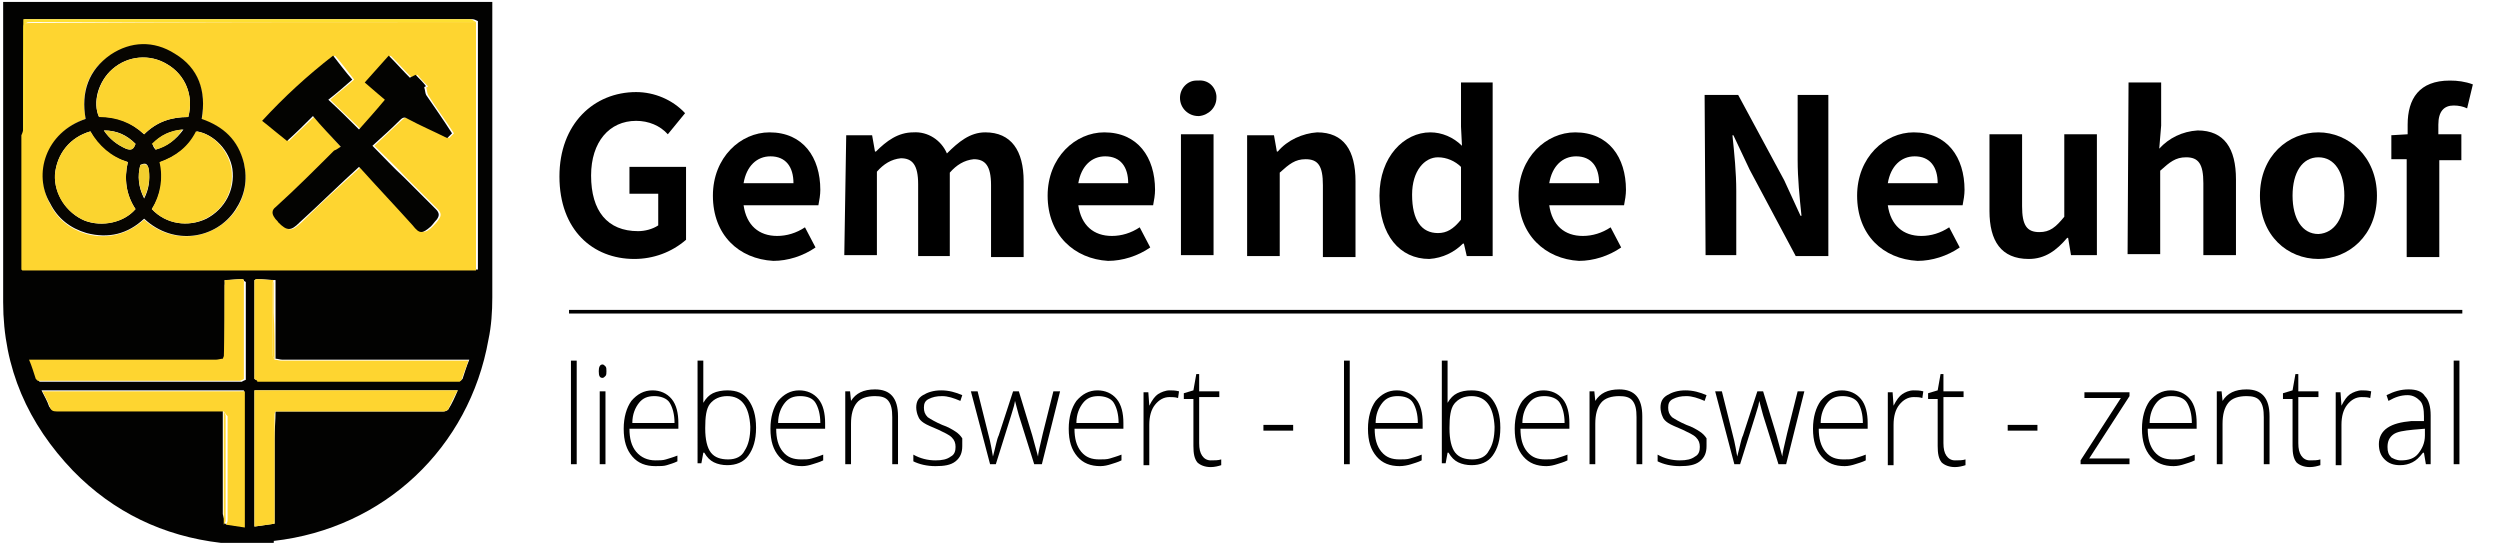 <?xml version="1.0" encoding="utf-8" standalone="no"?><!-- Generator: Adobe Illustrator 25.2.1, SVG Export Plug-In . SVG Version: 6.00 Build 0)  --><svg xmlns="http://www.w3.org/2000/svg" xmlns:xlink="http://www.w3.org/1999/xlink" height="38" style="enable-background:new 0 0 260 56.6;" version="1.1" viewBox="0 0 260 56.6" width="175" x="0px" xml:space="preserve" y="0px">
<style type="text/css">
	.st0{fill:#020201;}
	.st1{fill:#484848;}
	.st2{fill:#646464;}
	.st3{fill:#FED530;}
	.st4{fill:#FEE032;}
	.st5{fill:#D0B729;}
	.st6{fill:#FEE233;}
	.st7{fill:#030301;}
	.st8{fill:#070501;}
	.st9{fill:#FCD42F;}
	.st10{fill:#FBD42F;}
	.st11{fill:#F1CE2E;}
	.st12{fill:#F2CE2E;}
	.st13{fill:#F3CF2E;}
	.st14{fill:none;stroke:#000000;stroke-width:0.378;stroke-miterlimit:10;}
</style>
<g id="W_Neuhof_RGB_2cm_600dpi_xA0_Bild_1_">
	<path class="st0" d="M27.9,56.8c-0.3,0-0.6,0-1,0c-0.1,0-0.2-0.1-0.4-0.1c-0.6,0-1.2,0-1.8,0c-0.1,0-0.2,0.1-0.4,0.1   c-0.3,0-0.6,0-1,0c-0.2-0.1-0.4-0.2-0.6-0.2c-6-0.7-11.2-3.2-15.4-7.5c-4.7-4.9-7.3-10.7-7.3-17.6c0-10.2,0-20.4,0-30.6   c0-0.2,0-0.4,0-0.7c17,0,34,0,51,0c0,0.3,0,0.5,0,0.7c0,10,0,20.1,0,30.1c0,1.5-0.1,3-0.4,4.4c-2,11.3-10.9,19.7-22.4,21   C28.3,56.6,28.1,56.7,27.9,56.8z M26.2,29.2c0,0,0,0.1,0,0.1c0,3.4,0,6.8,0,10.2c0.1,0.1,0.2,0.1,0.4,0.2c0.2,0,0.5,0,0.7,0   c6,0,11.9,0,17.9,0c0.8,0,1.6,0,2.5,0c0.1-0.1,0.1-0.1,0.2-0.2c0.2-0.6,0.4-1.3,0.7-2c-0.3,0-0.5,0-0.7,0c-6.3,0-12.5,0-18.8,0   c-0.2,0-0.5-0.1-0.7-0.1c0-1.6,0-3.2,0-4.8c0-1.1,0-2.3,0-3.4c-0.6,0-1.3-0.1-1.9-0.1C26.3,29.1,26.3,29.2,26.2,29.2z M25.1,29.2   c0,0-0.1-0.1-0.1-0.1c-0.6,0-1.3,0.1-1.9,0.1c0,2.8,0,5.5,0,8.3c-0.2,0-0.5,0.1-0.7,0.1c-6.3,0-12.5,0-18.8,0c-0.2,0-0.4,0-0.7,0   c0.2,0.7,0.5,1.3,0.7,2c0.1,0.1,0.1,0.1,0.2,0.2c0.2,0,0.4,0,0.7,0c5.7,0,11.3,0,17,0c1.1,0,2.3,0,3.4,0c0.1-0.1,0.2-0.1,0.4-0.2   c0-3.4,0-6.8,0-10.2C25.1,29.3,25.1,29.3,25.1,29.2z M23.1,54.6c0.7,0.1,1.3,0.2,2,0.3c0-4.8,0-9.5,0-14.2c-7,0-14,0-21.1,0   c0.3,0.6,0.6,1.1,0.8,1.7c0.2,0.3,0.4,0.4,0.7,0.4c5.8,0,11.6,0,17.4,0c0,0.2,0,0.5,0,0.7c0,3.4,0,6.8,0,10.1   C23,54,23.1,54.3,23.1,54.6z M28.4,42.9c5.8,0,11.7,0,17.5,0c0.2,0,0.4-0.1,0.5-0.2c0.4-0.6,0.7-1.3,1-2c-7.1,0-14.1,0-21.2,0   c0,4.7,0,9.4,0,14.2c0.7-0.1,1.4-0.2,2.1-0.3c0-0.2,0-0.4,0-0.6c0-2.7,0-5.5,0-8.2C28.3,44.8,28.4,43.8,28.4,42.9z M2.1,14   c0,0.1,0,0.1,0,0.2c0,4.6,0,9.2,0,13.8c0,0.1,0,0.1,0.1,0.1c15.8,0,31.5,0,47.3,0c0-0.2,0-0.4,0-0.5c0-8.3,0-16.6,0-24.9   c0-0.2,0-0.3,0-0.5c-0.2-0.1-0.4-0.2-0.6-0.2c-15.4,0-30.8,0-46.2,0c-0.2,0-0.3,0-0.5,0c0,0.5,0,0.9,0,1.4C2.1,7,2.1,10.5,2.1,14z"/>
	<path class="st1" d="M24.8,56.7c0.6,0,1.2,0,1.8,0c0,0,0,0.1,0,0.1c-0.6,0-1.2,0-1.8,0C24.8,56.7,24.8,56.7,24.8,56.7z"/>
	<path class="st2" d="M24.8,56.7c0,0,0,0.1,0,0.1c-0.1,0-0.2,0-0.4,0C24.5,56.7,24.7,56.7,24.8,56.7z"/>
	<path class="st2" d="M26.6,56.8c0,0,0-0.1,0-0.1c0.1,0,0.2,0.1,0.4,0.1C26.8,56.8,26.7,56.8,26.6,56.8z"/>
	<path class="st3" d="M49.3,2.3c0,0.2,0,0.3,0,0.5c0,8.3,0,16.6,0,24.9c0,0.2,0,0.3,0,0.5c-15.8,0-31.5,0-47.3,0   c0,0-0.1-0.1-0.1-0.1c0-4.6,0-9.2,0-13.8c0-0.1,0-0.1,0-0.2c0.1-0.2,0.2-0.5,0.2-0.7c0-3.4,0-6.8,0-10.2c0-0.8,0-0.8,0.8-0.8   C18.5,2.3,33.9,2.3,49.3,2.3z M35.2,15.3c-0.2,0.2-0.3,0.3-0.5,0.4c-2,2-4.1,3.9-6.1,5.9c-0.4,0.4-0.4,0.7-0.1,1.1   c0.1,0.2,0.3,0.4,0.4,0.5c0.9,1,1.2,0.9,2.2,0c2-2,4.1-3.9,6.2-5.8c0-0.1,0.1,0,0.2,0.2c1.8,2,3.6,3.9,5.4,5.9   c0.8,0.8,1.1,0.9,1.9,0.1c0.2-0.2,0.4-0.4,0.6-0.7c0.3-0.4,0.3-0.7-0.1-1.1c-1.1-1.1-2.2-2.2-3.3-3.3c-1-1.1-2.1-2.1-3.3-3.3   c1-0.9,1.9-1.8,2.9-2.7c0.3-0.3,0.5-0.3,0.8-0.1c1.4,0.7,2.7,1.3,4.1,2c0.2-0.2,0.3-0.3,0.5-0.5c-0.9-1.4-1.9-2.7-2.7-4   c-0.1-0.2-0.1-0.5-0.2-0.8c0.1,0,0.1,0,0.2-0.1c-0.4-0.4-0.8-0.8-1.1-1.2c-0.2,0.1-0.3,0.2-0.6,0.3c-0.7-0.7-1.4-1.5-2.2-2.3   c-0.8,0.9-1.6,1.8-2.5,2.8c0.7,0.6,1.5,1.3,2.1,1.8c-1,1.1-1.9,2.1-2.7,3.1c-1.1-1.1-2.2-2.1-3.2-3.1c0.8-0.7,1.7-1.4,2.5-2.1   c-0.7-0.9-1.3-1.7-2-2.5c-2.6,2.1-5.1,4.4-7.4,6.8c0.9,0.7,1.7,1.4,2.6,2.1c0.9-0.9,1.8-1.7,2.7-2.6C33.2,13.1,34.2,14.2,35.2,15.3   z M8.6,12.4c-4.1,1.4-5.4,5.8-3.7,8.9c0.8,1.6,2.1,2.6,3.8,3.1c2.3,0.6,4.3,0,6-1.5c3.1,2.8,7.4,2,9.5-0.9c1-1.5,1.3-3.1,0.9-4.9   c-0.6-2.4-2.1-3.9-4.4-4.6c0.5-2.9-0.3-5.3-2.8-6.8c-2.2-1.4-4.5-1.3-6.7,0.1C8.8,7.3,8.1,9.6,8.6,12.4z"/>
	<path class="st3" d="M28.3,54.6c-0.7,0.1-1.3,0.2-2.1,0.3c0-4.8,0-9.5,0-14.2c7,0,14,0,21.2,0c-0.4,0.7-0.7,1.3-1,2   c-0.1,0.1-0.3,0.2-0.5,0.2c-5.8,0-11.7,0-17.5,0c-0.1,0.2-0.2,0.3-0.2,0.5c0,3.6,0,7.2,0,10.9C28.1,54.3,28.2,54.5,28.3,54.6z"/>
	<path class="st3" d="M23,42.9c-5.8,0-11.6,0-17.4,0c-0.4,0-0.6-0.1-0.7-0.4c-0.2-0.6-0.5-1.1-0.8-1.7c7.1,0,14.1,0,21.1,0   c0,4.7,0,9.4,0,14.2c-0.7-0.1-1.4-0.2-2-0.3c0.1-0.1,0.2-0.3,0.2-0.4c0-3.6,0-7.2,0-10.9C23.2,43.2,23.1,43,23,42.9z"/>
	<path class="st3" d="M26.2,39.5c0-3.4,0-6.8,0-10.2c0,0,0.1-0.1,0.1-0.1c0,0,0-0.1,0-0.1c0.6,0,1.3,0.1,1.9,0.1   c-0.1,0.2-0.1,0.3-0.1,0.5c0,2.4,0,4.9,0,7.3c0,0.2,0.1,0.3,0.2,0.5c0.2,0,0.5,0.1,0.7,0.1c6.3,0,12.5,0,18.8,0c0.2,0,0.4,0,0.7,0   c-0.2,0.7-0.5,1.3-0.7,2c-0.1,0.1-0.1,0.1-0.2,0.2c-0.8,0-1.6,0-2.5,0c-6,0-11.9,0-17.9,0c-0.2,0-0.5,0-0.7,0   C26.5,39.6,26.3,39.6,26.2,39.5z"/>
	<path class="st3" d="M23.1,29.2c0.6,0,1.3-0.1,1.9-0.1c0,0,0,0.1,0,0.1c0,0,0.1,0.1,0.1,0.1c0,3.4,0,6.8,0,10.2   c-0.1,0.1-0.2,0.1-0.4,0.2c-1.1,0-2.3,0-3.4,0c-5.7,0-11.3,0-17,0c-0.2,0-0.4,0-0.7,0c-0.1-0.1-0.1-0.1-0.2-0.2   c-0.2-0.6-0.4-1.3-0.7-2c0.3,0,0.5,0,0.7,0c6.3,0,12.5,0,18.8,0c0.2,0,0.5-0.1,0.7-0.1c0.1-0.2,0.2-0.4,0.2-0.6c0-2.4,0-4.7,0-7.1   C23.2,29.6,23.1,29.4,23.1,29.2z"/>
	<path class="st4" d="M49.3,2.3c-15.4,0-30.8,0-46.2,0c-0.8,0-0.8,0-0.8,0.8c0,3.4,0,6.8,0,10.2c0,0.2-0.1,0.5-0.2,0.7   c0-3.5,0-7.1,0-10.6c0-0.4,0-0.9,0-1.4c0.2,0,0.4,0,0.5,0c15.4,0,30.8,0,46.2,0C49,2.1,49.1,2.2,49.3,2.3z"/>
	<path class="st3" d="M23,42.9c0.1,0.2,0.2,0.3,0.2,0.5c0,3.6,0,7.2,0,10.9c0,0.1-0.1,0.3-0.2,0.4c0-0.3,0-0.6,0-0.9   c0-3.4,0-6.8,0-10.1C23,43.3,23,43.1,23,42.9z"/>
	<path class="st3" d="M28.3,54.6c-0.1-0.1-0.2-0.3-0.2-0.4c0-3.6,0-7.2,0-10.9c0-0.2,0.1-0.3,0.2-0.5c0,1,0,1.9,0,2.9   c0,2.7,0,5.5,0,8.2C28.3,54.2,28.3,54.4,28.3,54.6z"/>
	<path class="st3" d="M23.1,29.2c0.1,0.2,0.1,0.4,0.1,0.6c0,2.4,0,4.7,0,7.1c0,0.2-0.1,0.4-0.2,0.6C23.1,34.7,23.1,32,23.1,29.2z"/>
	<path class="st3" d="M28.3,37.5c-0.1-0.2-0.2-0.3-0.2-0.5c0-2.4,0-4.9,0-7.3c0-0.2,0.1-0.3,0.1-0.5c0,1.1,0,2.3,0,3.4   C28.3,34.3,28.3,35.9,28.3,37.5z"/>
	<path class="st5" d="M24.8,39.7c0.1-0.1,0.2-0.1,0.4-0.2C25,39.6,24.9,39.6,24.8,39.7z"/>
	<path class="st5" d="M26.2,39.5c0.1,0.1,0.2,0.1,0.4,0.2C26.5,39.6,26.3,39.6,26.2,39.5z"/>
	<path class="st5" d="M3.5,39.5c0.1,0.1,0.1,0.1,0.2,0.2C3.7,39.6,3.6,39.6,3.5,39.5z"/>
	<path class="st5" d="M47.6,39.7c0.1-0.1,0.1-0.1,0.2-0.2C47.8,39.6,47.7,39.6,47.6,39.7z"/>
	<path class="st5" d="M25,29.2c0,0,0-0.1,0-0.1c0,0,0.1,0.1,0.1,0.1C25.1,29.2,25.1,29.2,25,29.2z"/>
	<path class="st5" d="M26.3,29.1c0,0,0,0.1,0,0.1c0,0-0.1,0-0.1,0C26.3,29.2,26.3,29.1,26.3,29.1z"/>
	<path class="st6" d="M25,29.2c0,0,0.1,0,0.1,0c0,0,0,0.1,0,0.1C25.1,29.3,25.1,29.3,25,29.2z"/>
	<path class="st6" d="M26.2,29.2c0,0,0.1,0,0.1,0c0,0-0.1,0.1-0.1,0.1C26.2,29.3,26.2,29.3,26.2,29.2z"/>
	<path class="st7" d="M35.2,15.3c-1-1.1-2-2.1-2.9-3.2c-0.9,0.9-1.7,1.7-2.7,2.6c-0.9-0.7-1.7-1.4-2.6-2.1c2.3-2.5,4.7-4.7,7.4-6.8   c0.7,0.9,1.3,1.7,2,2.5c-0.8,0.7-1.6,1.4-2.5,2.1c1.1,1,2.1,2,3.2,3.1c0.8-0.9,1.7-1.9,2.7-3.1c-0.6-0.5-1.4-1.2-2.1-1.8   c0.9-1,1.7-1.9,2.5-2.8c0.8,0.8,1.5,1.6,2.2,2.3c0.2-0.1,0.4-0.2,0.6-0.3c0.4,0.4,0.8,0.8,1.1,1.2c-0.1,0-0.1,0-0.2,0.1   c0.1,0.3,0.1,0.6,0.2,0.8c0.9,1.3,1.8,2.6,2.7,4c-0.2,0.2-0.3,0.3-0.5,0.5c-1.4-0.7-2.8-1.3-4.1-2c-0.3-0.2-0.5-0.2-0.8,0.1   c-0.9,0.9-1.9,1.8-2.9,2.7c1.2,1.2,2.2,2.3,3.3,3.3c1.1,1.1,2.2,2.2,3.3,3.3c0.4,0.4,0.4,0.7,0.1,1.1c-0.2,0.2-0.4,0.5-0.6,0.7   c-0.9,0.8-1.2,0.8-1.9-0.1c-1.8-2-3.6-3.9-5.4-5.9c-0.1-0.1-0.3-0.3-0.2-0.2c-2.1,1.9-4.1,3.9-6.2,5.8c-0.9,0.9-1.3,0.9-2.2,0   c-0.1-0.2-0.3-0.3-0.4-0.5c-0.3-0.4-0.3-0.8,0.1-1.1c2.1-1.9,4.1-3.9,6.1-5.9C34.8,15.6,35,15.4,35.2,15.3z"/>
	<path class="st8" d="M8.6,12.4c-0.5-2.8,0.3-5.1,2.6-6.7c2.1-1.4,4.5-1.5,6.7-0.1c2.5,1.5,3.3,3.9,2.8,6.8c2.3,0.8,3.8,2.2,4.4,4.6   c0.4,1.8,0.1,3.4-0.9,4.9c-2,3-6.4,3.8-9.5,0.9c-1.7,1.6-3.7,2.1-6,1.5c-1.7-0.5-3-1.5-3.8-3.1C3.1,18.2,4.4,13.8,8.6,12.4z    M15.5,21.8c1.5,1.6,3.8,1.9,5.7,1c1.9-1,3-3,2.7-5.2c-0.3-1.9-1.9-3.6-3.7-3.9c-0.8,1.6-2.1,2.6-3.8,3.2   C16.7,18.6,16.5,20.3,15.5,21.8z M19.3,12.2c0.6-2.2-0.3-4.4-2.2-5.5c-1.8-1.1-4.1-0.9-5.7,0.5c-1.5,1.3-2.1,3.5-1.4,5   c1.8-0.1,3.3,0.5,4.7,1.8C16,12.7,17.5,12.2,19.3,12.2z M13.8,21.8c-1-1.5-1.2-3.2-0.8-4.9c-1.8-0.5-3.1-1.6-3.9-3.2   C7,14.3,5.6,16,5.4,18.2c-0.1,2,1.2,4,3.1,4.8C10.3,23.7,12.6,23.2,13.8,21.8z M13.8,15c-0.9-0.9-1.9-1.4-3.3-1.4   c0.6,0.9,1.4,1.5,2.3,1.9C13.3,15.7,13.6,15.6,13.8,15z M14.3,17.2c-0.3,1.2-0.2,2.3,0.4,3.5c0.5-1,0.6-1.9,0.5-2.9   C15.1,17.1,14.9,16.9,14.3,17.2z M15.9,15.6c1.2-0.4,2.1-1,2.9-2.1c-1.3,0.1-2.4,0.6-3.2,1.5C15.6,15.2,15.7,15.4,15.9,15.6z"/>
	<path class="st9" d="M15.5,21.8c0.9-1.5,1.2-3.2,0.8-4.9c1.7-0.6,3-1.6,3.8-3.2c1.8,0.2,3.4,2,3.7,3.9c0.3,2.2-0.7,4.2-2.7,5.2   C19.3,23.7,17,23.4,15.5,21.8z"/>
	<path class="st9" d="M19.3,12.2c-1.8,0-3.3,0.5-4.6,1.8c-1.3-1.2-2.9-1.8-4.7-1.8c-0.7-1.5,0-3.8,1.4-5c1.6-1.4,3.9-1.6,5.7-0.5   C19,7.8,19.9,10,19.3,12.2z"/>
	<path class="st10" d="M13.8,21.8c-1.2,1.4-3.4,1.9-5.3,1.2c-1.9-0.8-3.2-2.7-3.1-4.8C5.6,16,7,14.3,9.1,13.7   c0.9,1.5,2.1,2.6,3.9,3.2C12.6,18.6,12.8,20.3,13.8,21.8z"/>
	<path class="st11" d="M13.8,15c-0.2,0.6-0.4,0.7-1,0.5c-0.9-0.4-1.7-1-2.3-1.9C11.8,13.6,12.9,14.1,13.8,15z"/>
	<path class="st12" d="M14.3,17.2c0.6-0.2,0.8,0,0.9,0.5c0.1,1,0,1.9-0.5,2.9C14.1,19.5,14,18.3,14.3,17.2z"/>
	<path class="st13" d="M15.9,15.6c-0.1-0.2-0.2-0.4-0.4-0.6c0.9-0.9,1.9-1.4,3.2-1.5C18,14.6,17.1,15.3,15.9,15.6z"/>
</g>
<g id="Ebene_2">
	<g id="Gruppe_2">
		<path d="M58,18.4c0-5.5,3.6-8.8,8-8.8c1.9,0,3.8,0.8,5.1,2.2L69.3,14c-0.8-0.9-2-1.4-3.3-1.4c-2.8,0-4.7,2.2-4.7,5.7    c0,3.7,1.7,5.8,4.9,5.8c0.7,0,1.5-0.2,2.1-0.6v-3.3h-3v-2.8h5.9V25c-1.5,1.3-3.4,2-5.4,2C61.5,27,58,24,58,18.4z" id="Pfad_66"/>
		<path d="M74,20.4c0-4,2.9-6.6,5.9-6.6c3.5,0,5.3,2.6,5.3,6c0,0.5-0.1,1.1-0.2,1.6h-7.8c0.3,2.1,1.6,3.2,3.5,3.2    c1,0,2-0.3,2.9-0.9l1.1,2.1c-1.3,0.9-2.9,1.4-4.4,1.4C76.7,27,74,24.5,74,20.4z M82.4,19.1c0-1.7-0.8-2.8-2.4-2.8    c-1.4,0-2.5,1-2.8,2.8H82.4z" id="Pfad_67"/>
		<path d="M87.9,14.1h2.7l0.3,1.7H91c1.1-1.1,2.3-2,3.9-2c1.5-0.1,2.9,0.8,3.5,2.2c1.2-1.2,2.4-2.2,4-2.2    c2.7,0,4,1.9,4,5.1v7.9h-3.4v-7.5c0-2-0.6-2.7-1.8-2.7c-1,0.1-1.8,0.6-2.5,1.4v8.7h-3.3v-7.5c0-2-0.6-2.7-1.8-2.7    c-1,0.1-1.8,0.6-2.5,1.4v8.7h-3.4L87.9,14.1L87.9,14.1z" id="Pfad_68"/>
		<path d="M108.9,20.4c0-4,2.9-6.6,5.9-6.6c3.5,0,5.3,2.6,5.3,6c0,0.5-0.1,1.1-0.2,1.6h-7.8c0.3,2.1,1.6,3.2,3.5,3.2    c1,0,2-0.3,2.9-0.9l1.1,2.1c-1.3,0.9-2.9,1.4-4.4,1.4C111.7,27,108.9,24.5,108.9,20.4z M117.3,19.1c0-1.7-0.8-2.8-2.4-2.8    c-1.4,0-2.5,1-2.8,2.8H117.3z" id="Pfad_69"/>
		<path d="M122.7,10.2c0-1,0.8-1.8,1.7-1.8c0.1,0,0.2,0,0.2,0c1-0.1,1.8,0.6,1.9,1.6c0,0.1,0,0.1,0,0.2    c0,1-0.8,1.8-1.8,1.9c0,0-0.1,0-0.1,0C123.6,12.1,122.7,11.3,122.7,10.2C122.7,10.2,122.7,10.2,122.7,10.2z M122.8,14h3.4v12.6    h-3.4L122.8,14z" id="Pfad_70"/>
		<path d="M129.8,14.1h2.7l0.3,1.7h0.1c1-1.2,2.6-1.9,4.1-2c2.8,0,4,1.9,4,5.1v7.9h-3.4v-7.5c0-2-0.5-2.7-1.8-2.7    c-1.1,0-1.7,0.5-2.7,1.4v8.7h-3.4V14.1z" id="Pfad_71"/>
		<path d="M143.5,20.4c0-4.1,2.6-6.6,5.3-6.6c1.2,0,2.4,0.5,3.3,1.4l-0.1-2V8.6h3.3v18.1h-2.7l-0.3-1.3h-0.1    c-0.9,0.9-2.1,1.5-3.5,1.6C145.6,27,143.5,24.5,143.5,20.4z M152,22.9v-5.5c-0.6-0.6-1.5-1-2.4-1c-1.4,0-2.7,1.4-2.7,3.9    c0,2.7,1,4,2.7,4C150.5,24.3,151.2,23.9,152,22.9z" id="Pfad_72"/>
		<path d="M158,20.4c0-4,2.9-6.6,5.9-6.6c3.5,0,5.3,2.6,5.3,6c0,0.5-0.1,1.1-0.2,1.6h-7.8c0.3,2.1,1.6,3.2,3.5,3.2    c1,0,2-0.3,2.9-0.9l1.1,2.1c-1.3,0.9-2.9,1.4-4.4,1.4C160.8,27,158,24.5,158,20.4z M166.4,19.1c0-1.7-0.8-2.8-2.4-2.8    c-1.4,0-2.5,1-2.8,2.8H166.4z" id="Pfad_73"/>
		<path d="M177.4,9.9h3.5l4.8,8.9l1.7,3.7h0.1c-0.2-1.9-0.4-3.9-0.4-5.8V9.9h3.2v16.8h-3.4l-4.8-9l-1.7-3.6h-0.1    c0.2,1.9,0.4,3.9,0.4,5.8v6.7h-3.2L177.4,9.9L177.4,9.9z" id="Pfad_74"/>
		<path d="M193.3,20.4c0-4,2.9-6.6,5.9-6.6c3.5,0,5.3,2.6,5.3,6c0,0.5-0.1,1.1-0.2,1.6h-7.8c0.3,2.1,1.6,3.2,3.5,3.2    c1,0,2-0.3,2.9-0.9l1.1,2.1c-1.3,0.9-2.9,1.4-4.4,1.4C196,27,193.3,24.5,193.3,20.4z M201.7,19.1c0-1.7-0.8-2.8-2.4-2.8    c-1.4,0-2.5,1-2.8,2.8H201.7z" id="Pfad_75"/>
		<path d="M207.1,22V14h3.4v7.5c0,2,0.5,2.7,1.8,2.7c1.1,0,1.7-0.5,2.6-1.6V14h3.4v12.6h-2.7l-0.3-1.8h-0.1    c-1.1,1.3-2.3,2.2-4,2.2C208.3,27,207.1,25.1,207.1,22z" id="Pfad_76"/>
		<path d="M221.6,8.6h3.4v4.5l-0.2,2.4c1-1.1,2.4-1.8,4-1.9c2.8,0,4,1.9,4,5.1v7.9h-3.4v-7.5c0-2-0.5-2.7-1.8-2.7    c-1.1,0-1.7,0.5-2.7,1.4v8.7h-3.4L221.6,8.6L221.6,8.6z" id="Pfad_77"/>
		<path d="M235.3,20.4c0-4.2,3-6.6,6.1-6.6s6.1,2.5,6.1,6.6c0,4.2-3,6.6-6.1,6.6C238.2,27,235.3,24.6,235.3,20.4z     M244.1,20.4c0-2.4-1-4-2.7-4c-1.7,0-2.7,1.6-2.7,4s1,4,2.7,4C243.1,24.3,244.1,22.7,244.1,20.4L244.1,20.4z" id="Pfad_78"/>
		<path d="M250.7,16.6h-1.7v-2.5l1.7-0.1v-1c0-2.7,1.2-4.6,4.4-4.6c0.8,0,1.6,0.1,2.4,0.4l-0.6,2.5    c-0.4-0.2-0.9-0.3-1.4-0.3c-1,0-1.6,0.6-1.6,2V14h2.4v2.7H254v10.1h-3.4V16.6L250.7,16.6z" id="Pfad_79"/>
	</g>
	<line class="st14" id="Linie_1" x1="59" x2="256.4" y1="32.5" y2="32.5"/>
	<g>
		<path d="M59.8,48.4h-0.6V37.6h0.6V48.4z"/>
		<path d="M62.1,38.7c0-0.4,0.1-0.7,0.4-0.7c0.1,0,0.2,0.1,0.3,0.2s0.1,0.3,0.1,0.5c0,0.2,0,0.4-0.1,0.5s-0.2,0.2-0.3,0.2    C62.2,39.4,62.1,39.2,62.1,38.7z M62.8,48.4h-0.6v-7.6h0.6V48.4z"/>
		<path d="M68,48.6c-1,0-1.8-0.3-2.4-1c-0.6-0.7-0.9-1.6-0.9-2.9c0-1.2,0.3-2.2,0.8-2.9c0.6-0.7,1.3-1.1,2.2-1.1    c0.8,0,1.5,0.3,2,0.9c0.5,0.6,0.7,1.5,0.7,2.5v0.6h-5.1c0,1,0.2,1.8,0.7,2.4S67.2,48,68,48c0.4,0,0.8,0,1.1-0.1    c0.3-0.1,0.7-0.2,1.2-0.4v0.6c-0.4,0.2-0.8,0.3-1.1,0.4S68.5,48.6,68,48.6z M67.9,41.3c-0.7,0-1.2,0.2-1.6,0.7s-0.7,1.2-0.7,2.1    h4.4c0-0.9-0.2-1.6-0.5-2.1S68.5,41.3,67.9,41.3z"/>
		<path d="M75.5,40.7c1,0,1.7,0.3,2.2,1c0.5,0.7,0.8,1.6,0.8,2.9c0,1.3-0.3,2.2-0.8,2.9c-0.5,0.7-1.3,1-2.2,1c-0.5,0-1-0.1-1.4-0.3    c-0.4-0.2-0.7-0.5-1-1h-0.1l-0.2,1.1h-0.4V37.6h0.6v2.7c0,0.4,0,0.8,0,1.1l0,0.6h0c0.3-0.5,0.6-0.8,1-1S75,40.7,75.5,40.7z     M75.5,41.3c-0.8,0-1.4,0.3-1.8,0.8c-0.4,0.5-0.5,1.4-0.5,2.5v0.1c0,1.1,0.2,2,0.6,2.5c0.4,0.5,1,0.7,1.8,0.7    c0.8,0,1.4-0.3,1.7-0.9c0.4-0.6,0.6-1.4,0.6-2.5C77.8,42.4,77,41.3,75.5,41.3z"/>
		<path d="M83.3,48.6c-1,0-1.8-0.3-2.4-1c-0.6-0.7-0.9-1.6-0.9-2.9c0-1.2,0.3-2.2,0.8-2.9c0.6-0.7,1.3-1.1,2.2-1.1    c0.8,0,1.5,0.3,2,0.9c0.5,0.6,0.7,1.5,0.7,2.5v0.6h-5.1c0,1,0.2,1.8,0.7,2.4s1.1,0.8,1.9,0.8c0.4,0,0.8,0,1.1-0.1    c0.3-0.1,0.7-0.2,1.2-0.4v0.6c-0.4,0.2-0.8,0.3-1.1,0.4S83.7,48.6,83.3,48.6z M83.1,41.3c-0.7,0-1.2,0.2-1.6,0.7s-0.7,1.2-0.7,2.1    h4.4c0-0.9-0.2-1.6-0.5-2.1S83.8,41.3,83.1,41.3z"/>
		<path d="M92.7,48.4v-4.9c0-0.8-0.1-1.3-0.4-1.7s-0.8-0.5-1.4-0.5c-0.8,0-1.5,0.2-1.9,0.7c-0.4,0.5-0.6,1.2-0.6,2.2v4.2h-0.6v-7.6    h0.5l0.1,1h0c0.5-0.8,1.3-1.2,2.5-1.2c1.6,0,2.4,0.9,2.4,2.8v5H92.7z"/>
		<path d="M100,46.5c0,0.7-0.2,1.2-0.7,1.6c-0.5,0.4-1.2,0.5-2.1,0.5c-0.9,0-1.7-0.2-2.3-0.5v-0.7c0.7,0.4,1.5,0.6,2.3,0.6    c0.7,0,1.2-0.1,1.6-0.4c0.4-0.2,0.5-0.6,0.5-1c0-0.4-0.1-0.7-0.4-1s-0.8-0.5-1.4-0.8c-0.7-0.3-1.2-0.5-1.5-0.7    c-0.3-0.2-0.5-0.4-0.6-0.7c-0.1-0.2-0.2-0.6-0.2-0.9c0-0.6,0.2-1,0.7-1.3s1.1-0.5,1.9-0.5c0.8,0,1.5,0.2,2.2,0.5l-0.2,0.6    c-0.7-0.3-1.3-0.5-1.9-0.5c-0.6,0-1,0.1-1.4,0.3s-0.5,0.5-0.5,0.9c0,0.4,0.1,0.7,0.4,1c0.3,0.2,0.8,0.5,1.5,0.8    c0.6,0.2,1.1,0.5,1.4,0.7c0.3,0.2,0.5,0.4,0.7,0.7C100,45.8,100,46.1,100,46.5z"/>
		<path d="M107.5,48.4l-1.6-5.1c-0.1-0.3-0.2-0.8-0.4-1.5h0l-0.1,0.5l-0.3,1l-1.6,5.1h-0.6l-2-7.6h0.7l1.1,4.4    c0.3,1.1,0.4,1.9,0.5,2.4h0c0.3-1.1,0.4-1.8,0.6-2.2l1.5-4.6h0.6l1.4,4.6c0.3,1.1,0.5,1.8,0.6,2.2h0c0-0.3,0.2-1.1,0.5-2.4    l1.1-4.4h0.7l-1.9,7.6H107.5z"/>
		<path d="M114.4,48.6c-1,0-1.8-0.3-2.4-1c-0.6-0.7-0.9-1.6-0.9-2.9c0-1.2,0.3-2.2,0.8-2.9c0.6-0.7,1.3-1.1,2.2-1.1    c0.8,0,1.5,0.3,2,0.9c0.5,0.6,0.7,1.5,0.7,2.5v0.6h-5.1c0,1,0.2,1.8,0.7,2.4s1.1,0.8,1.9,0.8c0.4,0,0.8,0,1.1-0.1    c0.3-0.1,0.7-0.2,1.2-0.4v0.6c-0.4,0.2-0.8,0.3-1.1,0.4S114.8,48.6,114.4,48.6z M114.2,41.3c-0.7,0-1.2,0.2-1.6,0.7    s-0.7,1.2-0.7,2.1h4.4c0-0.9-0.2-1.6-0.5-2.1S114.8,41.3,114.2,41.3z"/>
		<path d="M121.6,40.7c0.3,0,0.6,0,1,0.1l-0.1,0.7c-0.3-0.1-0.6-0.1-0.9-0.1c-0.6,0-1.1,0.3-1.5,0.8c-0.4,0.5-0.6,1.2-0.6,2.1v4.2    h-0.6v-7.6h0.5l0.1,1.4h0c0.3-0.6,0.6-1,0.9-1.2S121.2,40.7,121.6,40.7z"/>
		<path d="M125.9,48c0.4,0,0.8,0,1.1-0.1v0.6c-0.3,0.1-0.7,0.2-1.1,0.2c-0.6,0-1.1-0.2-1.4-0.5c-0.3-0.4-0.4-0.9-0.4-1.7v-4.9h-1V41    l1-0.3l0.3-1.7h0.3v1.8h2.1v0.6h-2.1v4.8c0,0.6,0.1,1,0.3,1.3S125.5,48,125.9,48z"/>
		<path d="M131.4,44.9v-0.6h3.1v0.6H131.4z"/>
		<path d="M140.4,48.4h-0.6V37.6h0.6V48.4z"/>
		<path d="M145.6,48.6c-1,0-1.8-0.3-2.4-1c-0.6-0.7-0.9-1.6-0.9-2.9c0-1.2,0.3-2.2,0.8-2.9c0.6-0.7,1.3-1.1,2.2-1.1    c0.8,0,1.5,0.3,2,0.9c0.5,0.6,0.7,1.5,0.7,2.5v0.6H143c0,1,0.2,1.8,0.7,2.4s1.1,0.8,1.9,0.8c0.4,0,0.8,0,1.1-0.1    c0.3-0.1,0.7-0.2,1.2-0.4v0.6c-0.4,0.2-0.8,0.3-1.1,0.4S146,48.6,145.6,48.6z M145.4,41.3c-0.7,0-1.2,0.2-1.6,0.7    s-0.7,1.2-0.7,2.1h4.4c0-0.9-0.2-1.6-0.5-2.1S146.1,41.3,145.4,41.3z"/>
		<path d="M153.1,40.7c1,0,1.7,0.3,2.2,1c0.5,0.7,0.8,1.6,0.8,2.9c0,1.3-0.3,2.2-0.8,2.9c-0.5,0.7-1.3,1-2.2,1c-0.5,0-1-0.1-1.4-0.3    c-0.4-0.2-0.7-0.5-1-1h-0.1l-0.2,1.1h-0.4V37.6h0.6v2.7c0,0.4,0,0.8,0,1.1l0,0.6h0c0.3-0.5,0.6-0.8,1-1S152.5,40.7,153.1,40.7z     M153.1,41.3c-0.8,0-1.4,0.3-1.8,0.8c-0.4,0.5-0.5,1.4-0.5,2.5v0.1c0,1.1,0.2,2,0.6,2.5c0.4,0.5,1,0.7,1.8,0.7    c0.8,0,1.4-0.3,1.7-0.9c0.4-0.6,0.6-1.4,0.6-2.5C155.4,42.4,154.6,41.3,153.1,41.3z"/>
		<path d="M160.9,48.6c-1,0-1.8-0.3-2.4-1c-0.6-0.7-0.9-1.6-0.9-2.9c0-1.2,0.3-2.2,0.8-2.9c0.6-0.7,1.3-1.1,2.2-1.1    c0.8,0,1.5,0.3,2,0.9c0.5,0.6,0.7,1.5,0.7,2.5v0.6h-5.1c0,1,0.2,1.8,0.7,2.4s1.1,0.8,1.9,0.8c0.4,0,0.8,0,1.1-0.1    c0.3-0.1,0.7-0.2,1.2-0.4v0.6c-0.4,0.2-0.8,0.3-1.1,0.4S161.3,48.6,160.9,48.6z M160.7,41.3c-0.7,0-1.2,0.2-1.6,0.7    s-0.7,1.2-0.7,2.1h4.4c0-0.9-0.2-1.6-0.5-2.1S161.3,41.3,160.7,41.3z"/>
		<path d="M170.3,48.4v-4.9c0-0.8-0.1-1.3-0.4-1.7s-0.8-0.5-1.4-0.5c-0.8,0-1.5,0.2-1.9,0.7c-0.4,0.5-0.6,1.2-0.6,2.2v4.2h-0.6v-7.6    h0.5l0.1,1h0c0.5-0.8,1.3-1.2,2.5-1.2c1.6,0,2.4,0.9,2.4,2.8v5H170.3z"/>
		<path d="M177.6,46.5c0,0.7-0.2,1.2-0.7,1.6c-0.5,0.4-1.2,0.5-2.1,0.5c-0.9,0-1.7-0.2-2.3-0.5v-0.7c0.7,0.4,1.5,0.6,2.3,0.6    c0.7,0,1.2-0.1,1.6-0.4c0.4-0.2,0.5-0.6,0.5-1c0-0.4-0.1-0.7-0.4-1s-0.8-0.5-1.4-0.8c-0.7-0.3-1.2-0.5-1.5-0.7    c-0.3-0.2-0.5-0.4-0.6-0.7c-0.1-0.2-0.2-0.6-0.2-0.9c0-0.6,0.2-1,0.7-1.3s1.1-0.5,1.9-0.5c0.8,0,1.5,0.2,2.2,0.5l-0.2,0.6    c-0.7-0.3-1.3-0.5-1.9-0.5c-0.6,0-1,0.1-1.4,0.3s-0.5,0.5-0.5,0.9c0,0.4,0.1,0.7,0.4,1c0.3,0.2,0.8,0.5,1.5,0.8    c0.6,0.2,1.1,0.5,1.4,0.7c0.3,0.2,0.5,0.4,0.7,0.7C177.6,45.8,177.6,46.1,177.6,46.5z"/>
		<path d="M185.1,48.4l-1.6-5.1c-0.1-0.3-0.2-0.8-0.4-1.5h0l-0.1,0.5l-0.3,1l-1.6,5.1h-0.6l-2-7.6h0.7l1.1,4.4    c0.3,1.1,0.4,1.9,0.5,2.4h0c0.3-1.1,0.4-1.8,0.6-2.2l1.5-4.6h0.6l1.4,4.6c0.3,1.1,0.5,1.8,0.6,2.2h0c0-0.3,0.2-1.1,0.5-2.4    l1.1-4.4h0.7l-1.9,7.6H185.1z"/>
		<path d="M192,48.6c-1,0-1.8-0.3-2.4-1c-0.6-0.7-0.9-1.6-0.9-2.9c0-1.2,0.3-2.2,0.8-2.9c0.6-0.7,1.3-1.1,2.2-1.1    c0.8,0,1.5,0.3,2,0.9c0.5,0.6,0.7,1.5,0.7,2.5v0.6h-5.1c0,1,0.2,1.8,0.7,2.4s1.1,0.8,1.9,0.8c0.4,0,0.8,0,1.1-0.1    c0.3-0.1,0.7-0.2,1.2-0.4v0.6c-0.4,0.2-0.8,0.3-1.1,0.4S192.4,48.6,192,48.6z M191.8,41.3c-0.7,0-1.2,0.2-1.6,0.7    s-0.7,1.2-0.7,2.1h4.4c0-0.9-0.2-1.6-0.5-2.1S192.4,41.3,191.8,41.3z"/>
		<path d="M199.2,40.7c0.3,0,0.6,0,1,0.1l-0.1,0.7c-0.3-0.1-0.6-0.1-0.9-0.1c-0.6,0-1.1,0.3-1.5,0.8c-0.4,0.5-0.6,1.2-0.6,2.1v4.2    h-0.6v-7.6h0.5l0.1,1.4h0c0.3-0.6,0.6-1,0.9-1.2S198.7,40.7,199.2,40.7z"/>
		<path d="M203.5,48c0.4,0,0.8,0,1.1-0.1v0.6c-0.3,0.1-0.7,0.2-1.1,0.2c-0.6,0-1.1-0.2-1.4-0.5c-0.3-0.4-0.4-0.9-0.4-1.7v-4.9h-1V41    l1-0.3L202,39h0.3v1.8h2.1v0.6h-2.1v4.8c0,0.6,0.1,1,0.3,1.3S203.1,48,203.5,48z"/>
		<path d="M209,44.9v-0.6h3.1v0.6H209z"/>
		<path d="M221.7,48.4h-5.1V48l4.2-6.5H217v-0.6h4.7v0.4l-4.2,6.5h4.2V48.4z"/>
		<path d="M226.3,48.6c-1,0-1.8-0.3-2.4-1c-0.6-0.7-0.9-1.6-0.9-2.9c0-1.2,0.3-2.2,0.8-2.9c0.6-0.7,1.3-1.1,2.2-1.1    c0.8,0,1.5,0.3,2,0.9c0.5,0.6,0.7,1.5,0.7,2.5v0.6h-5.1c0,1,0.2,1.8,0.7,2.4s1.1,0.8,1.9,0.8c0.4,0,0.8,0,1.1-0.1    c0.3-0.1,0.7-0.2,1.2-0.4v0.6c-0.4,0.2-0.8,0.3-1.1,0.4S226.7,48.6,226.3,48.6z M226.1,41.3c-0.7,0-1.2,0.2-1.6,0.7    s-0.7,1.2-0.7,2.1h4.4c0-0.9-0.2-1.6-0.5-2.1S226.8,41.3,226.1,41.3z"/>
		<path d="M235.7,48.4v-4.9c0-0.8-0.1-1.3-0.4-1.7s-0.8-0.5-1.4-0.5c-0.8,0-1.5,0.2-1.9,0.7c-0.4,0.5-0.6,1.2-0.6,2.2v4.2h-0.6v-7.6    h0.5l0.1,1h0c0.5-0.8,1.3-1.2,2.5-1.2c1.6,0,2.4,0.9,2.4,2.8v5H235.7z"/>
		<path d="M240.5,48c0.4,0,0.8,0,1.1-0.1v0.6c-0.3,0.1-0.7,0.2-1.1,0.2c-0.6,0-1.1-0.2-1.4-0.5c-0.3-0.4-0.4-0.9-0.4-1.7v-4.9h-1V41    l1-0.3L239,39h0.3v1.8h2.1v0.6h-2.1v4.8c0,0.6,0.1,1,0.3,1.3S240.1,48,240.5,48z"/>
		<path d="M245.9,40.7c0.3,0,0.6,0,1,0.1l-0.1,0.7c-0.3-0.1-0.6-0.1-0.9-0.1c-0.6,0-1.1,0.3-1.5,0.8c-0.4,0.5-0.6,1.2-0.6,2.1v4.2    h-0.6v-7.6h0.5l0.1,1.4h0c0.3-0.6,0.6-1,0.9-1.2S245.5,40.7,245.9,40.7z"/>
		<path d="M252.6,48.4l-0.2-1.2h-0.1c-0.4,0.5-0.7,0.8-1.1,1c-0.4,0.2-0.8,0.3-1.3,0.3c-0.7,0-1.2-0.2-1.6-0.6    c-0.4-0.4-0.6-0.9-0.6-1.6c0-0.7,0.3-1.3,0.9-1.7c0.6-0.4,1.4-0.6,2.5-0.7l1.3,0v-0.5c0-0.7-0.1-1.3-0.4-1.6s-0.7-0.6-1.3-0.6    c-0.7,0-1.3,0.2-2,0.6l-0.2-0.6c0.8-0.4,1.5-0.6,2.3-0.6c0.8,0,1.4,0.2,1.7,0.7c0.4,0.4,0.6,1.1,0.6,2v5.1H252.6z M250,48    c0.8,0,1.4-0.2,1.8-0.7c0.4-0.5,0.7-1.1,0.7-1.9v-0.7l-1.2,0.1c-1,0.1-1.7,0.2-2.1,0.5c-0.4,0.3-0.6,0.7-0.6,1.3    c0,0.5,0.1,0.8,0.4,1.1C249.2,47.8,249.5,48,250,48z"/>
		<path d="M256.1,48.4h-0.6V37.6h0.6V48.4z"/>
	</g>
</g>
<g id="Ebene_3">
</g>
</svg>